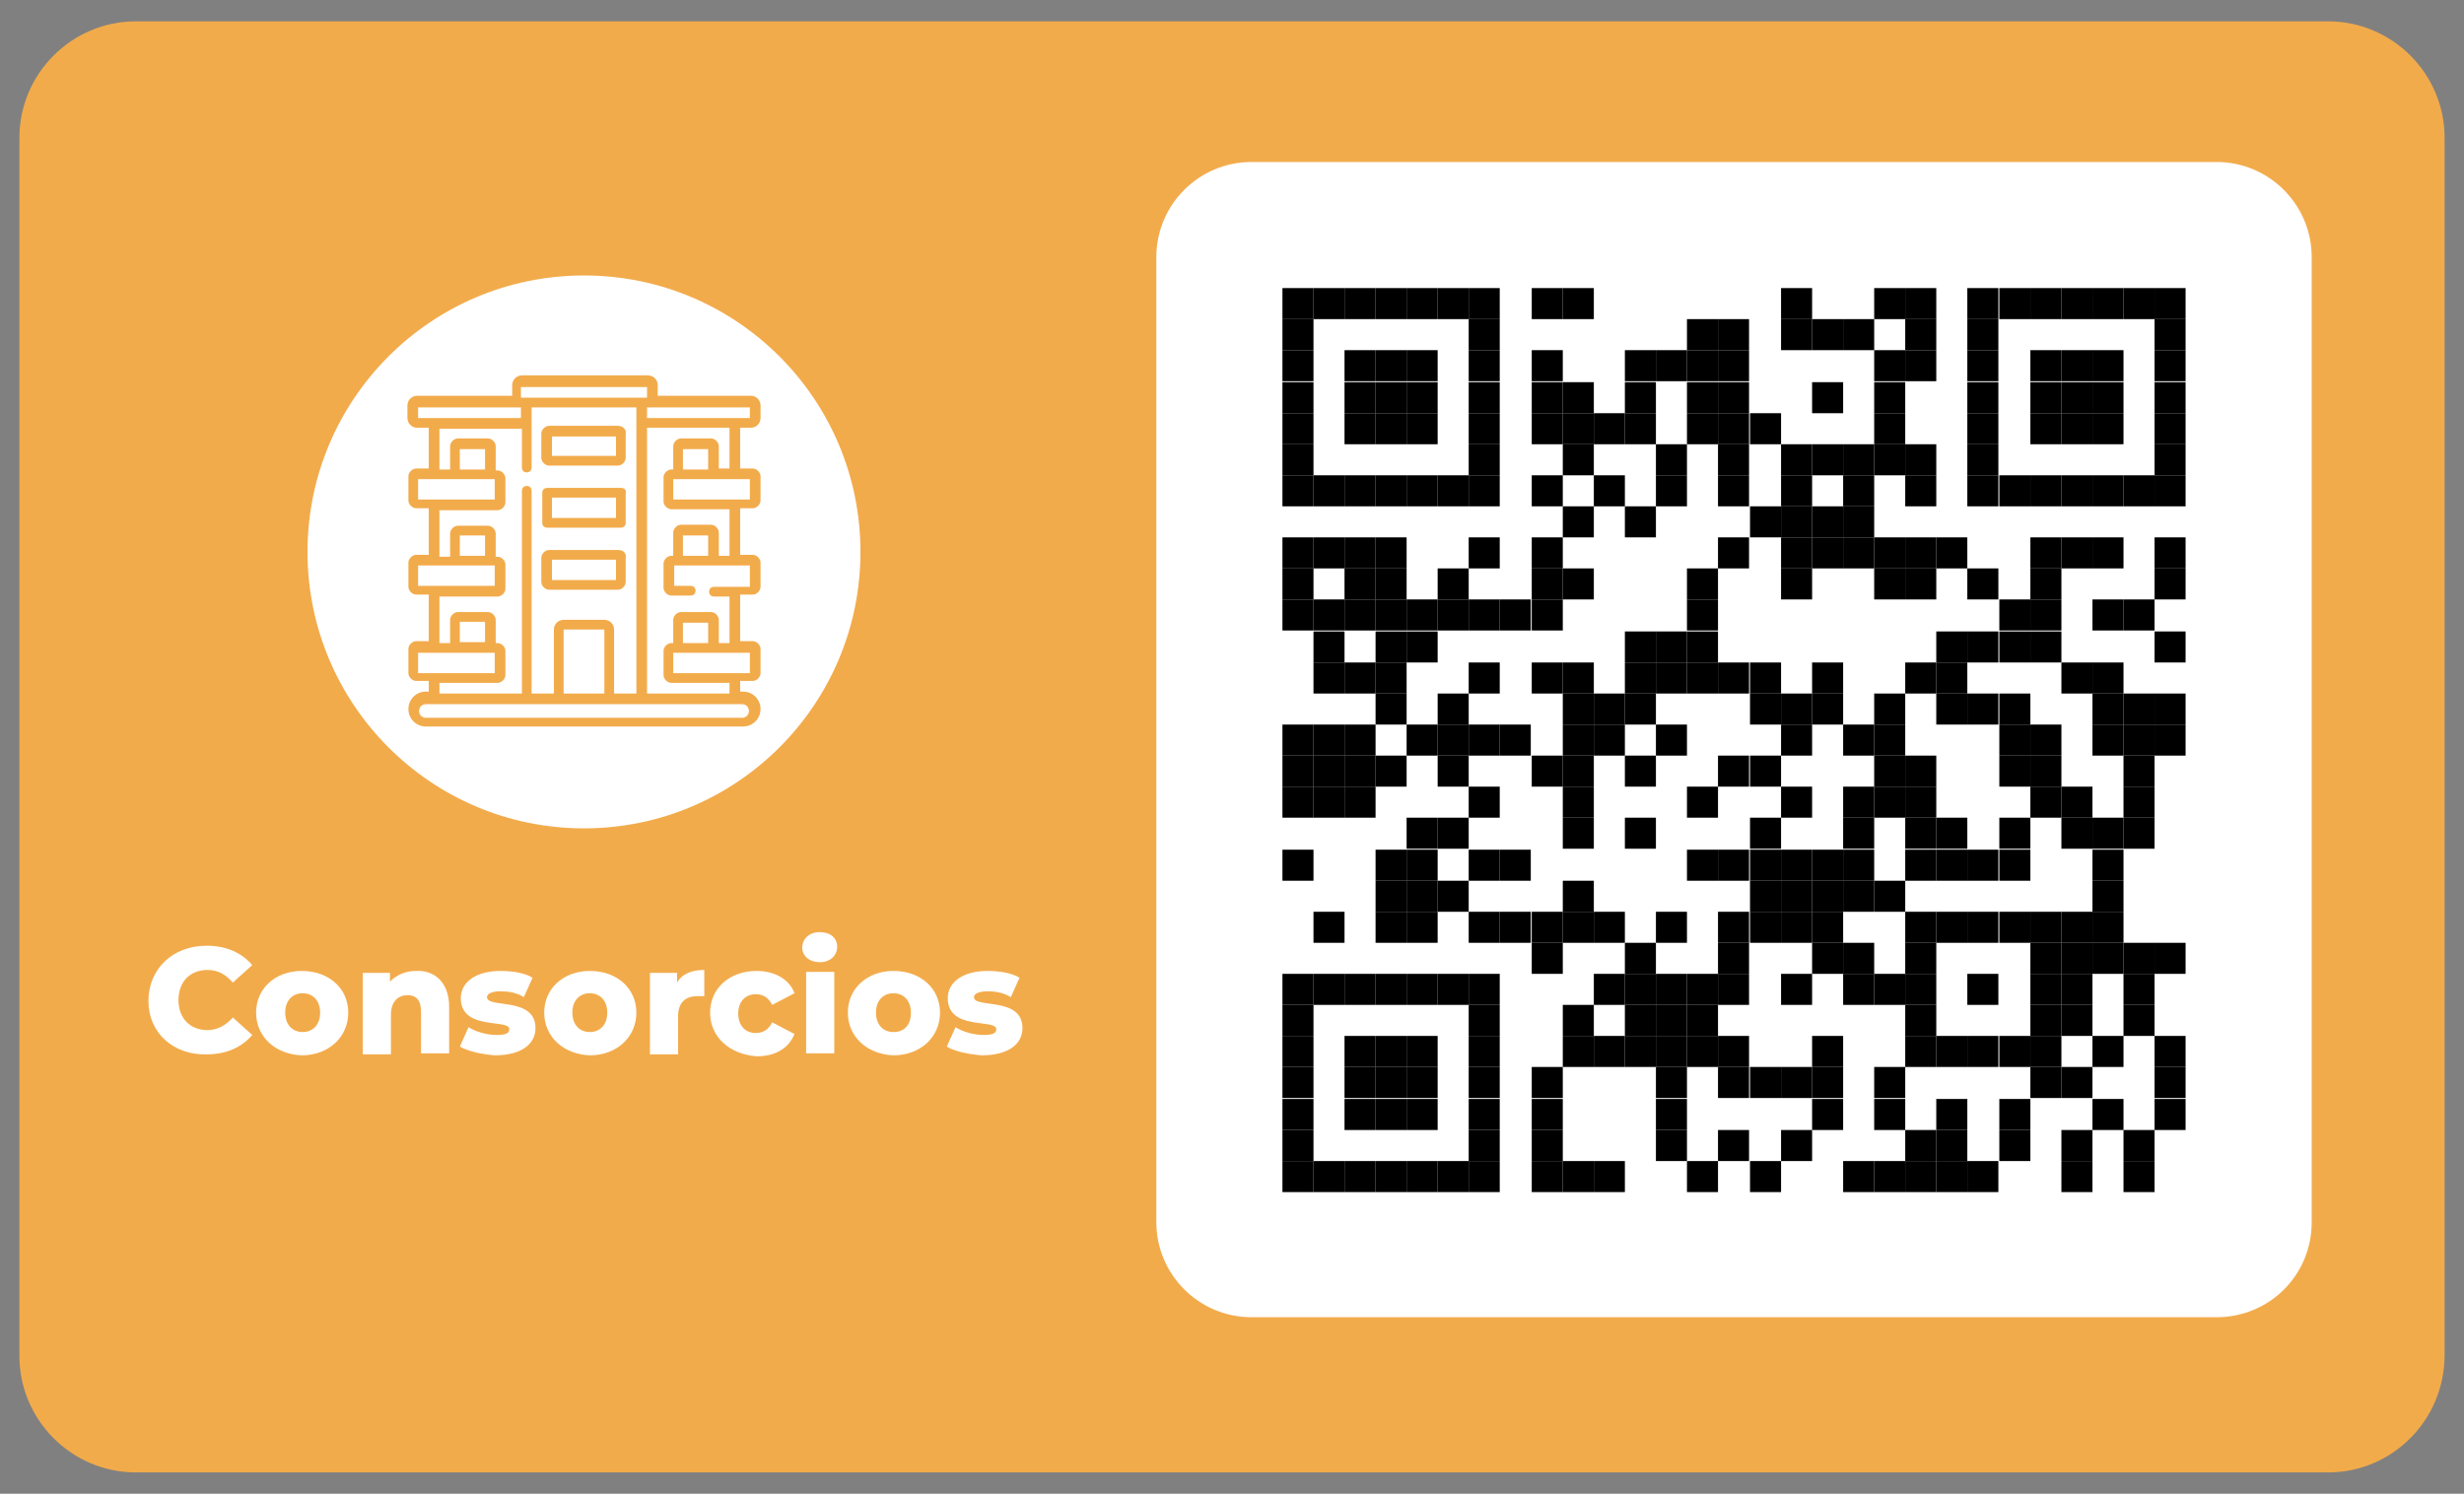 <svg xmlns:svgjs="http://svgjs.com/svgjs" xmlns="http://www.w3.org/2000/svg" xmlns:xlink="http://www.w3.org/1999/xlink" id="Capa_1" x="0px" y="0px" viewBox="0 0 254 154" style="enable-background:new 0 0 254 154;" xml:space="preserve"><rect x="0" y="0" width="254" height="154" fill="#808080" stroke="none"/><style type="text/css">	.st0{fill:#F2AB4B;}	.st1{fill:#FFFFFF;}</style><g>	<g>		<path class="st0" d="M240,151.8H14c-6.6,0-12-5.4-12-12V14.2c0-6.6,5.4-12,12-12h226c6.6,0,12,5.4,12,12v125.5   C252,146.4,246.6,151.8,240,151.8z"></path>	</g>	<g>		<path class="st1" d="M228.5,135.8H129c-5.4,0-9.8-4.4-9.8-9.8V26.5c0-5.4,4.4-9.8,9.8-9.8h99.5c5.4,0,9.8,4.4,9.8,9.8v99.5   C238.3,131.5,233.9,135.8,228.5,135.8z"></path>	</g>	<g>		<path class="st1" d="M15.3,103.2c0-3.3,2.5-5.7,6-5.7c2,0,3.6,0.7,4.7,2l-2,1.8c-0.7-0.8-1.5-1.3-2.6-1.3c-1.8,0-3,1.2-3,3.1   c0,1.9,1.2,3.1,3,3.1c1,0,1.9-0.5,2.6-1.3l2,1.8c-1.1,1.3-2.7,2-4.7,2C17.9,108.8,15.3,106.5,15.3,103.2z"></path>		<path class="st1" d="M26.4,104.4c0-2.5,2-4.3,4.7-4.3c2.8,0,4.8,1.8,4.8,4.3c0,2.5-2,4.4-4.8,4.4   C28.4,108.7,26.4,106.9,26.4,104.4z M33,104.4c0-1.3-0.8-2-1.8-2c-1,0-1.8,0.7-1.8,2c0,1.3,0.8,2,1.8,2   C32.2,106.4,33,105.7,33,104.4z"></path>		<path class="st1" d="M46.3,103.8v4.8h-2.9v-4.3c0-1.2-0.5-1.7-1.4-1.7c-0.9,0-1.7,0.6-1.7,2v4.1h-2.9v-8.4h2.8v0.9   c0.7-0.7,1.6-1.1,2.7-1.1C44.7,100,46.3,101.2,46.3,103.8z"></path>		<path class="st1" d="M47.4,107.9l0.9-2c0.8,0.5,1.9,0.8,2.9,0.8c1,0,1.3-0.2,1.3-0.6c0-1.1-5,0.2-5-3.2c0-1.6,1.5-2.8,4.1-2.8   c1.2,0,2.5,0.2,3.3,0.7l-0.9,2c-0.8-0.5-1.7-0.6-2.4-0.6c-1,0-1.4,0.3-1.4,0.6c0,1.2,5-0.1,5,3.2c0,1.6-1.4,2.8-4.2,2.8   C49.7,108.7,48.3,108.4,47.4,107.9z"></path>		<path class="st1" d="M56.1,104.4c0-2.5,2-4.3,4.7-4.3c2.8,0,4.8,1.8,4.8,4.3c0,2.5-2,4.4-4.8,4.4   C58.1,108.7,56.1,106.9,56.1,104.4z M62.6,104.4c0-1.3-0.8-2-1.8-2c-1,0-1.8,0.7-1.8,2c0,1.3,0.8,2,1.8,2   C61.8,106.4,62.6,105.7,62.6,104.4z"></path>		<path class="st1" d="M72.6,100v2.7c-0.3,0-0.5,0-0.7,0c-1.2,0-2,0.6-2,2.1v3.9h-2.9v-8.4h2.8v1C70.3,100.4,71.3,100,72.6,100z"></path>		<path class="st1" d="M73.2,104.4c0-2.5,2-4.3,4.8-4.3c1.9,0,3.4,0.9,3.9,2.3l-2.3,1.2c-0.4-0.8-1-1.1-1.7-1.1c-1,0-1.8,0.7-1.8,2   c0,1.3,0.8,2,1.8,2c0.7,0,1.3-0.3,1.7-1.1l2.3,1.2c-0.6,1.5-2,2.3-3.9,2.3C75.2,108.7,73.2,106.9,73.2,104.4z"></path>		<path class="st1" d="M82.7,97.7c0-0.9,0.7-1.6,1.8-1.6c1.1,0,1.8,0.6,1.8,1.5c0,0.9-0.7,1.6-1.8,1.6   C83.5,99.2,82.7,98.6,82.7,97.7z M83.1,100.2H86v8.4h-2.9V100.2z"></path>		<path class="st1" d="M87.4,104.4c0-2.5,2-4.3,4.7-4.3c2.8,0,4.8,1.8,4.8,4.3c0,2.5-2,4.4-4.8,4.4   C89.4,108.7,87.4,106.9,87.4,104.4z M93.9,104.4c0-1.3-0.8-2-1.8-2c-1,0-1.8,0.7-1.8,2c0,1.3,0.8,2,1.8,2   C93.2,106.4,93.9,105.7,93.9,104.4z"></path>		<path class="st1" d="M97.6,107.9l0.9-2c0.8,0.5,1.9,0.8,2.9,0.8c1,0,1.3-0.2,1.3-0.6c0-1.1-5,0.2-5-3.2c0-1.6,1.5-2.8,4.1-2.8   c1.2,0,2.5,0.2,3.3,0.7l-0.9,2c-0.8-0.5-1.7-0.6-2.4-0.6c-1,0-1.4,0.3-1.4,0.6c0,1.2,5-0.1,5,3.2c0,1.6-1.4,2.8-4.2,2.8   C99.9,108.7,98.4,108.4,97.6,107.9z"></path>	</g>	<g>		<circle class="st1" cx="60.2" cy="56.9" r="28.5"></circle>	</g>	<g>		<g>			<g>				<path class="st0" d="M64,50.3h-7.6c-0.3,0-0.5,0.2-0.5,0.5v3.1c0,0.3,0.2,0.5,0.5,0.5H64c0.3,0,0.5-0.2,0.5-0.5v-3.1     C64.6,50.5,64.3,50.3,64,50.3z M63.5,53.4h-6.6v-2.1h6.6V53.4z M77.4,44.1c0.5,0,1-0.4,1-1v-1.3c0-0.5-0.4-1-1-1h-9.6v-1.1     c0-0.6-0.5-1-1-1h-13c-0.6,0-1,0.5-1,1v1.1H43c-0.5,0-1,0.4-1,1v1.3c0,0.5,0.4,1,1,1h1.2v4.2h-1.3c-0.4,0-0.8,0.4-0.8,0.8v2.5     c0,0.4,0.4,0.8,0.8,0.8h1.3v4.8h-1.3c-0.4,0-0.8,0.4-0.8,0.8v2.5c0,0.4,0.4,0.8,0.8,0.8h1.3v4.8h-1.3c-0.4,0-0.8,0.4-0.8,0.8     v2.5c0,0.4,0.4,0.8,0.8,0.8h1.3v1.1h-0.3c-1,0-1.8,0.8-1.8,1.8c0,1,0.8,1.8,1.8,1.8h32.7c1,0,1.8-0.8,1.8-1.8     c0-1-0.8-1.8-1.8-1.8h-0.3v-1.1h1.3c0.4,0,0.8-0.4,0.8-0.8v-2.5c0-0.4-0.4-0.8-0.8-0.8h-1.3v-4.8h1.3c0.4,0,0.8-0.4,0.8-0.8     v-2.5c0-0.4-0.4-0.8-0.8-0.8h-1.3v-4.8h1.3c0.4,0,0.8-0.4,0.8-0.8v-2.5c0-0.4-0.4-0.8-0.8-0.8h-1.3v-4.2H77.4z M53.7,39.9h13     v1.1h-13V39.9z M65.6,43.6v27.9h-2.3v-6.6c0-0.6-0.5-1-1-1h-4.2c-0.6,0-1,0.5-1,1v6.6h-2.3V50.6c0-0.3-0.2-0.5-0.5-0.5     c-0.3,0-0.5,0.2-0.5,0.5v20.9h-8.5v-1.1h6c0.4,0,0.8-0.4,0.8-0.8v-2.5c0-0.4-0.4-0.8-0.8-0.8h-0.2v-2.4c0-0.4-0.4-0.8-0.8-0.8     h-3.1c-0.4,0-0.8,0.4-0.8,0.8v2.4h-1.1v-4.8h6c0.4,0,0.8-0.4,0.8-0.8v-2.5c0-0.4-0.4-0.8-0.8-0.8h-0.2v-2.4     c0-0.4-0.4-0.8-0.8-0.8h-3.1c-0.4,0-0.8,0.4-0.8,0.8v2.4h-1.1v-4.8h6c0.4,0,0.8-0.4,0.8-0.8v-2.5c0-0.4-0.4-0.8-0.8-0.8h-0.2V46     c0-0.4-0.4-0.8-0.8-0.8h-3.1c-0.4,0-0.8,0.4-0.8,0.8v2.4h-1.1v-4.2h8.5v4c0,0.3,0.2,0.5,0.5,0.5c0.3,0,0.5-0.2,0.5-0.5v-4.6     c0,0,0,0,0,0s0,0,0,0V42h10.8V43.6C65.6,43.6,65.6,43.6,65.6,43.6C65.6,43.6,65.6,43.6,65.6,43.6L65.6,43.6z M62.3,64.9v6.6     h-4.2v-6.6H62.3z M50,64.1v2.1h-2.6v-2.1H50z M50,55.2v2.1h-2.6v-2.1H50z M50,46.3v2.1h-2.6v-2.1H50z M43.1,43.1V42h10.6v1.1     H43.1z M43.1,51.5v-2.1h7.9v2.1H43.1z M43.1,60.4v-2.1h7.9v2.1H43.1z M43.1,69.4v-2.1h7.9v2.1H43.1z M76.5,72.6     c0.4,0,0.7,0.3,0.7,0.7S76.9,74,76.5,74H43.9c-0.4,0-0.7-0.3-0.7-0.7c0-0.4,0.3-0.7,0.7-0.7H76.5z M77.3,67.3v2.1h-7.9v-2.1     H77.3z M70.4,66.3v-2.1H73v2.1H70.4z M77.3,58.4v2.1h-3.7c-0.3,0-0.5,0.2-0.5,0.5c0,0.3,0.2,0.5,0.5,0.5h1.6v4.8h-1.1v-2.4     c0-0.4-0.4-0.8-0.8-0.8h-3.1c-0.4,0-0.8,0.4-0.8,0.8v2.4h-0.2c-0.4,0-0.8,0.4-0.8,0.8v2.5c0,0.4,0.4,0.8,0.8,0.8h6v1.1h-8.5     V44.1h8.5v4.2h-1.1V46c0-0.4-0.4-0.8-0.8-0.8h-3.1c-0.4,0-0.8,0.4-0.8,0.8v2.4h-0.2c-0.4,0-0.8,0.4-0.8,0.8v2.5     c0,0.4,0.4,0.8,0.8,0.8h6v4.8h-1.1v-2.4c0-0.4-0.4-0.8-0.8-0.8h-3.1c-0.4,0-0.8,0.4-0.8,0.8v2.4h-0.2c-0.4,0-0.8,0.4-0.8,0.8     v2.5c0,0.4,0.4,0.8,0.8,0.8h2c0.3,0,0.5-0.2,0.5-0.5c0-0.3-0.2-0.5-0.5-0.5h-1.7v-2.1H77.3z M73,46.3v2.1h-2.6v-2.1H73z      M73,55.2v2.1h-2.6v-2.1H73z M77.3,49.4v2.1h-7.9v-2.1H77.3z M66.7,43.1V42h10.6v1.1H66.7z M63.7,43.9h-7.1     c-0.4,0-0.8,0.4-0.8,0.8v2.5c0,0.4,0.4,0.8,0.8,0.8h7.1c0.4,0,0.8-0.4,0.8-0.8v-2.5C64.6,44.3,64.2,43.9,63.7,43.9z M63.5,47     h-6.6V45h6.6V47z M63.7,56.7h-7.1c-0.4,0-0.8,0.4-0.8,0.8V60c0,0.4,0.4,0.8,0.8,0.8h7.1c0.4,0,0.8-0.4,0.8-0.8v-2.5     C64.6,57,64.2,56.7,63.7,56.7z M63.5,59.8h-6.6v-2.1h6.6V59.8z"></path>			</g>		</g>	</g>	<g id="elements_11_">		<g>			<rect x="132.2" y="29.7" width="3.2" height="3.2"></rect>		</g>		<g>			<rect x="135.4" y="29.7" width="3.2" height="3.2"></rect>		</g>		<g>			<rect x="138.6" y="29.7" width="3.2" height="3.2"></rect>		</g>		<g>			<rect x="141.8" y="29.7" width="3.2" height="3.2"></rect>		</g>		<g>			<rect x="145" y="29.7" width="3.2" height="3.2"></rect>		</g>		<g>			<rect x="148.2" y="29.7" width="3.2" height="3.2"></rect>		</g>		<g>			<rect x="151.4" y="29.7" width="3.2" height="3.2"></rect>		</g>		<g>			<rect x="157.9" y="29.7" width="3.2" height="3.2"></rect>		</g>		<g>			<rect x="161.1" y="29.7" width="3.2" height="3.2"></rect>		</g>		<g>			<rect x="183.6" y="29.7" width="3.2" height="3.2"></rect>		</g>		<g>			<rect x="193.2" y="29.7" width="3.2" height="3.2"></rect>		</g>		<g>			<rect x="196.4" y="29.7" width="3.2" height="3.2"></rect>		</g>		<g>			<rect x="202.8" y="29.7" width="3.2" height="3.2"></rect>		</g>		<g>			<rect x="206.1" y="29.7" width="3.2" height="3.2"></rect>		</g>		<g>			<rect x="209.3" y="29.7" width="3.2" height="3.2"></rect>		</g>		<g>			<rect x="212.5" y="29.7" width="3.2" height="3.2"></rect>		</g>		<g>			<rect x="215.7" y="29.7" width="3.2" height="3.2"></rect>		</g>		<g>			<rect x="218.9" y="29.7" width="3.2" height="3.2"></rect>		</g>		<g>			<rect x="222.1" y="29.7" width="3.2" height="3.2"></rect>		</g>		<g>			<rect x="132.2" y="32.9" width="3.2" height="3.2"></rect>		</g>		<g>			<rect x="151.4" y="32.9" width="3.2" height="3.2"></rect>		</g>		<g>			<rect x="173.9" y="32.9" width="3.2" height="3.2"></rect>		</g>		<g>			<rect x="177.1" y="32.9" width="3.2" height="3.2"></rect>		</g>		<g>			<rect x="183.6" y="32.9" width="3.2" height="3.2"></rect>		</g>		<g>			<rect x="186.8" y="32.9" width="3.2" height="3.2"></rect>		</g>		<g>			<rect x="190" y="32.9" width="3.2" height="3.2"></rect>		</g>		<g>			<rect x="196.4" y="32.9" width="3.2" height="3.2"></rect>		</g>		<g>			<rect x="202.8" y="32.9" width="3.2" height="3.2"></rect>		</g>		<g>			<rect x="222.1" y="32.9" width="3.2" height="3.2"></rect>		</g>		<g>			<rect x="132.2" y="36.1" width="3.2" height="3.2"></rect>		</g>		<g>			<rect x="138.6" y="36.1" width="3.2" height="3.2"></rect>		</g>		<g>			<rect x="141.8" y="36.1" width="3.2" height="3.2"></rect>		</g>		<g>			<rect x="145" y="36.1" width="3.2" height="3.2"></rect>		</g>		<g>			<rect x="151.4" y="36.1" width="3.2" height="3.2"></rect>		</g>		<g>			<rect x="157.9" y="36.1" width="3.2" height="3.2"></rect>		</g>		<g>			<rect x="167.5" y="36.1" width="3.2" height="3.2"></rect>		</g>		<g>			<rect x="170.7" y="36.1" width="3.2" height="3.2"></rect>		</g>		<g>			<rect x="173.9" y="36.1" width="3.2" height="3.2"></rect>		</g>		<g>			<rect x="177.1" y="36.1" width="3.2" height="3.2"></rect>		</g>		<g>			<rect x="193.2" y="36.1" width="3.2" height="3.2"></rect>		</g>		<g>			<rect x="196.4" y="36.1" width="3.2" height="3.2"></rect>		</g>		<g>			<rect x="202.8" y="36.1" width="3.2" height="3.2"></rect>		</g>		<g>			<rect x="209.3" y="36.1" width="3.2" height="3.2"></rect>		</g>		<g>			<rect x="212.5" y="36.1" width="3.2" height="3.2"></rect>		</g>		<g>			<rect x="215.7" y="36.1" width="3.2" height="3.2"></rect>		</g>		<g>			<rect x="222.1" y="36.1" width="3.2" height="3.2"></rect>		</g>		<g>			<rect x="132.2" y="39.4" width="3.2" height="3.2"></rect>		</g>		<g>			<rect x="138.6" y="39.4" width="3.2" height="3.2"></rect>		</g>		<g>			<rect x="141.8" y="39.4" width="3.2" height="3.2"></rect>		</g>		<g>			<rect x="145" y="39.4" width="3.2" height="3.2"></rect>		</g>		<g>			<rect x="151.4" y="39.4" width="3.2" height="3.2"></rect>		</g>		<g>			<rect x="157.9" y="39.4" width="3.2" height="3.2"></rect>		</g>		<g>			<rect x="161.1" y="39.4" width="3.2" height="3.2"></rect>		</g>		<g>			<rect x="167.5" y="39.4" width="3.2" height="3.2"></rect>		</g>		<g>			<rect x="173.9" y="39.4" width="3.2" height="3.2"></rect>		</g>		<g>			<rect x="177.1" y="39.4" width="3.2" height="3.2"></rect>		</g>		<g>			<rect x="186.8" y="39.4" width="3.2" height="3.2"></rect>		</g>		<g>			<rect x="193.2" y="39.4" width="3.2" height="3.2"></rect>		</g>		<g>			<rect x="202.8" y="39.4" width="3.2" height="3.2"></rect>		</g>		<g>			<rect x="209.3" y="39.4" width="3.2" height="3.2"></rect>		</g>		<g>			<rect x="212.5" y="39.4" width="3.2" height="3.2"></rect>		</g>		<g>			<rect x="215.7" y="39.4" width="3.2" height="3.2"></rect>		</g>		<g>			<rect x="222.1" y="39.4" width="3.2" height="3.2"></rect>		</g>		<g>			<rect x="132.2" y="42.6" width="3.2" height="3.2"></rect>		</g>		<g>			<rect x="138.6" y="42.6" width="3.2" height="3.2"></rect>		</g>		<g>			<rect x="141.8" y="42.6" width="3.2" height="3.2"></rect>		</g>		<g>			<rect x="145" y="42.6" width="3.2" height="3.2"></rect>		</g>		<g>			<rect x="151.4" y="42.6" width="3.2" height="3.2"></rect>		</g>		<g>			<rect x="157.9" y="42.6" width="3.2" height="3.2"></rect>		</g>		<g>			<rect x="161.1" y="42.6" width="3.2" height="3.2"></rect>		</g>		<g>			<rect x="164.3" y="42.6" width="3.2" height="3.2"></rect>		</g>		<g>			<rect x="167.5" y="42.6" width="3.2" height="3.2"></rect>		</g>		<g>			<rect x="173.9" y="42.6" width="3.2" height="3.2"></rect>		</g>		<g>			<rect x="177.1" y="42.6" width="3.2" height="3.2"></rect>		</g>		<g>			<rect x="180.4" y="42.6" width="3.2" height="3.2"></rect>		</g>		<g>			<rect x="193.2" y="42.6" width="3.2" height="3.2"></rect>		</g>		<g>			<rect x="202.8" y="42.6" width="3.2" height="3.2"></rect>		</g>		<g>			<rect x="209.3" y="42.6" width="3.2" height="3.2"></rect>		</g>		<g>			<rect x="212.5" y="42.6" width="3.2" height="3.2"></rect>		</g>		<g>			<rect x="215.7" y="42.6" width="3.2" height="3.2"></rect>		</g>		<g>			<rect x="222.1" y="42.6" width="3.2" height="3.2"></rect>		</g>		<g>			<rect x="132.2" y="45.8" width="3.2" height="3.2"></rect>		</g>		<g>			<rect x="151.4" y="45.8" width="3.2" height="3.2"></rect>		</g>		<g>			<rect x="161.1" y="45.8" width="3.2" height="3.2"></rect>		</g>		<g>			<rect x="170.7" y="45.8" width="3.2" height="3.2"></rect>		</g>		<g>			<rect x="177.1" y="45.8" width="3.2" height="3.2"></rect>		</g>		<g>			<rect x="183.6" y="45.8" width="3.2" height="3.2"></rect>		</g>		<g>			<rect x="186.8" y="45.8" width="3.2" height="3.2"></rect>		</g>		<g>			<rect x="190" y="45.8" width="3.2" height="3.2"></rect>		</g>		<g>			<rect x="193.2" y="45.8" width="3.2" height="3.2"></rect>		</g>		<g>			<rect x="196.4" y="45.8" width="3.2" height="3.2"></rect>		</g>		<g>			<rect x="202.8" y="45.8" width="3.2" height="3.2"></rect>		</g>		<g>			<rect x="222.1" y="45.8" width="3.2" height="3.2"></rect>		</g>		<g>			<rect x="132.2" y="49" width="3.2" height="3.2"></rect>		</g>		<g>			<rect x="135.4" y="49" width="3.2" height="3.2"></rect>		</g>		<g>			<rect x="138.6" y="49" width="3.2" height="3.2"></rect>		</g>		<g>			<rect x="141.8" y="49" width="3.2" height="3.2"></rect>		</g>		<g>			<rect x="145" y="49" width="3.2" height="3.2"></rect>		</g>		<g>			<rect x="148.2" y="49" width="3.2" height="3.2"></rect>		</g>		<g>			<rect x="151.4" y="49" width="3.2" height="3.2"></rect>		</g>		<g>			<rect x="157.9" y="49" width="3.2" height="3.2"></rect>		</g>		<g>			<rect x="164.3" y="49" width="3.2" height="3.2"></rect>		</g>		<g>			<rect x="170.7" y="49" width="3.2" height="3.2"></rect>		</g>		<g>			<rect x="177.1" y="49" width="3.2" height="3.2"></rect>		</g>		<g>			<rect x="183.6" y="49" width="3.2" height="3.2"></rect>		</g>		<g>			<rect x="190" y="49" width="3.2" height="3.2"></rect>		</g>		<g>			<rect x="196.4" y="49" width="3.2" height="3.2"></rect>		</g>		<g>			<rect x="202.8" y="49" width="3.2" height="3.2"></rect>		</g>		<g>			<rect x="206.1" y="49" width="3.2" height="3.2"></rect>		</g>		<g>			<rect x="209.3" y="49" width="3.2" height="3.2"></rect>		</g>		<g>			<rect x="212.5" y="49" width="3.2" height="3.2"></rect>		</g>		<g>			<rect x="215.7" y="49" width="3.2" height="3.2"></rect>		</g>		<g>			<rect x="218.9" y="49" width="3.2" height="3.2"></rect>		</g>		<g>			<rect x="222.1" y="49" width="3.2" height="3.2"></rect>		</g>		<g>			<rect x="161.1" y="52.2" width="3.2" height="3.2"></rect>		</g>		<g>			<rect x="167.5" y="52.2" width="3.2" height="3.2"></rect>		</g>		<g>			<rect x="180.4" y="52.2" width="3.2" height="3.2"></rect>		</g>		<g>			<rect x="183.6" y="52.2" width="3.2" height="3.2"></rect>		</g>		<g>			<rect x="186.8" y="52.2" width="3.2" height="3.2"></rect>		</g>		<g>			<rect x="190" y="52.2" width="3.2" height="3.2"></rect>		</g>		<g>			<rect x="132.2" y="55.4" width="3.2" height="3.2"></rect>		</g>		<g>			<rect x="135.4" y="55.4" width="3.2" height="3.2"></rect>		</g>		<g>			<rect x="138.6" y="55.4" width="3.2" height="3.2"></rect>		</g>		<g>			<rect x="141.8" y="55.4" width="3.2" height="3.2"></rect>		</g>		<g>			<rect x="151.4" y="55.4" width="3.2" height="3.2"></rect>		</g>		<g>			<rect x="157.9" y="55.4" width="3.2" height="3.2"></rect>		</g>		<g>			<rect x="177.1" y="55.4" width="3.2" height="3.2"></rect>		</g>		<g>			<rect x="183.6" y="55.4" width="3.2" height="3.2"></rect>		</g>		<g>			<rect x="186.8" y="55.4" width="3.2" height="3.2"></rect>		</g>		<g>			<rect x="190" y="55.4" width="3.2" height="3.2"></rect>		</g>		<g>			<rect x="193.2" y="55.4" width="3.2" height="3.2"></rect>		</g>		<g>			<rect x="196.4" y="55.4" width="3.2" height="3.2"></rect>		</g>		<g>			<rect x="199.6" y="55.4" width="3.2" height="3.2"></rect>		</g>		<g>			<rect x="209.3" y="55.4" width="3.2" height="3.2"></rect>		</g>		<g>			<rect x="212.5" y="55.4" width="3.2" height="3.2"></rect>		</g>		<g>			<rect x="215.7" y="55.4" width="3.2" height="3.2"></rect>		</g>		<g>			<rect x="222.1" y="55.4" width="3.2" height="3.2"></rect>		</g>		<g>			<rect x="132.2" y="58.6" width="3.2" height="3.2"></rect>		</g>		<g>			<rect x="138.6" y="58.6" width="3.2" height="3.2"></rect>		</g>		<g>			<rect x="141.8" y="58.6" width="3.2" height="3.2"></rect>		</g>		<g>			<rect x="148.2" y="58.6" width="3.2" height="3.2"></rect>		</g>		<g>			<rect x="157.9" y="58.6" width="3.2" height="3.2"></rect>		</g>		<g>			<rect x="161.1" y="58.6" width="3.2" height="3.2"></rect>		</g>		<g>			<rect x="173.9" y="58.6" width="3.2" height="3.2"></rect>		</g>		<g>			<rect x="183.6" y="58.6" width="3.2" height="3.2"></rect>		</g>		<g>			<rect x="193.2" y="58.6" width="3.2" height="3.2"></rect>		</g>		<g>			<rect x="196.4" y="58.6" width="3.2" height="3.2"></rect>		</g>		<g>			<rect x="202.8" y="58.6" width="3.2" height="3.2"></rect>		</g>		<g>			<rect x="209.3" y="58.6" width="3.2" height="3.2"></rect>		</g>		<g>			<rect x="222.1" y="58.6" width="3.2" height="3.2"></rect>		</g>		<g>			<rect x="132.2" y="61.8" width="3.2" height="3.2"></rect>		</g>		<g>			<rect x="135.4" y="61.8" width="3.2" height="3.2"></rect>		</g>		<g>			<rect x="138.6" y="61.8" width="3.2" height="3.2"></rect>		</g>		<g>			<rect x="141.8" y="61.8" width="3.2" height="3.2"></rect>		</g>		<g>			<rect x="145" y="61.8" width="3.2" height="3.2"></rect>		</g>		<g>			<rect x="148.2" y="61.8" width="3.2" height="3.2"></rect>		</g>		<g>			<rect x="151.4" y="61.8" width="3.2" height="3.2"></rect>		</g>		<g>			<rect x="154.6" y="61.8" width="3.2" height="3.2"></rect>		</g>		<g>			<rect x="157.9" y="61.8" width="3.2" height="3.2"></rect>		</g>		<g>			<rect x="173.9" y="61.8" width="3.2" height="3.2"></rect>		</g>		<g>			<rect x="206.1" y="61.8" width="3.2" height="3.2"></rect>		</g>		<g>			<rect x="209.3" y="61.8" width="3.2" height="3.2"></rect>		</g>		<g>			<rect x="215.7" y="61.8" width="3.2" height="3.2"></rect>		</g>		<g>			<rect x="218.9" y="61.8" width="3.2" height="3.2"></rect>		</g>		<g>			<rect x="135.4" y="65.1" width="3.2" height="3.2"></rect>		</g>		<g>			<rect x="141.8" y="65.1" width="3.2" height="3.2"></rect>		</g>		<g>			<rect x="145" y="65.1" width="3.2" height="3.2"></rect>		</g>		<g>			<rect x="167.5" y="65.1" width="3.2" height="3.2"></rect>		</g>		<g>			<rect x="170.7" y="65.1" width="3.2" height="3.2"></rect>		</g>		<g>			<rect x="173.9" y="65.1" width="3.2" height="3.2"></rect>		</g>		<g>			<rect x="199.6" y="65.1" width="3.2" height="3.2"></rect>		</g>		<g>			<rect x="202.8" y="65.1" width="3.2" height="3.2"></rect>		</g>		<g>			<rect x="206.1" y="65.1" width="3.2" height="3.2"></rect>		</g>		<g>			<rect x="209.3" y="65.1" width="3.2" height="3.2"></rect>		</g>		<g>			<rect x="222.1" y="65.1" width="3.2" height="3.2"></rect>		</g>		<g>			<rect x="135.4" y="68.3" width="3.2" height="3.2"></rect>		</g>		<g>			<rect x="138.6" y="68.3" width="3.2" height="3.2"></rect>		</g>		<g>			<rect x="141.8" y="68.3" width="3.2" height="3.2"></rect>		</g>		<g>			<rect x="151.4" y="68.3" width="3.2" height="3.2"></rect>		</g>		<g>			<rect x="157.9" y="68.3" width="3.2" height="3.2"></rect>		</g>		<g>			<rect x="161.1" y="68.3" width="3.2" height="3.2"></rect>		</g>		<g>			<rect x="167.5" y="68.3" width="3.2" height="3.2"></rect>		</g>		<g>			<rect x="170.7" y="68.3" width="3.2" height="3.2"></rect>		</g>		<g>			<rect x="173.9" y="68.3" width="3.2" height="3.2"></rect>		</g>		<g>			<rect x="177.1" y="68.3" width="3.2" height="3.2"></rect>		</g>		<g>			<rect x="180.4" y="68.3" width="3.2" height="3.2"></rect>		</g>		<g>			<rect x="186.8" y="68.3" width="3.2" height="3.2"></rect>		</g>		<g>			<rect x="196.4" y="68.3" width="3.2" height="3.2"></rect>		</g>		<g>			<rect x="199.6" y="68.3" width="3.2" height="3.2"></rect>		</g>		<g>			<rect x="212.5" y="68.3" width="3.2" height="3.2"></rect>		</g>		<g>			<rect x="215.7" y="68.3" width="3.2" height="3.2"></rect>		</g>		<g>			<rect x="141.8" y="71.5" width="3.2" height="3.2"></rect>		</g>		<g>			<rect x="148.2" y="71.5" width="3.2" height="3.2"></rect>		</g>		<g>			<rect x="161.1" y="71.5" width="3.2" height="3.2"></rect>		</g>		<g>			<rect x="164.3" y="71.5" width="3.2" height="3.2"></rect>		</g>		<g>			<rect x="167.5" y="71.5" width="3.2" height="3.2"></rect>		</g>		<g>			<rect x="180.4" y="71.5" width="3.2" height="3.2"></rect>		</g>		<g>			<rect x="183.6" y="71.5" width="3.2" height="3.2"></rect>		</g>		<g>			<rect x="186.8" y="71.5" width="3.2" height="3.2"></rect>		</g>		<g>			<rect x="193.2" y="71.5" width="3.2" height="3.2"></rect>		</g>		<g>			<rect x="199.6" y="71.5" width="3.2" height="3.2"></rect>		</g>		<g>			<rect x="202.8" y="71.5" width="3.2" height="3.2"></rect>		</g>		<g>			<rect x="206.1" y="71.5" width="3.2" height="3.2"></rect>		</g>		<g>			<rect x="215.7" y="71.5" width="3.2" height="3.2"></rect>		</g>		<g>			<rect x="218.9" y="71.5" width="3.2" height="3.2"></rect>		</g>		<g>			<rect x="222.1" y="71.5" width="3.2" height="3.2"></rect>		</g>		<g>			<rect x="132.2" y="74.7" width="3.2" height="3.2"></rect>		</g>		<g>			<rect x="135.4" y="74.7" width="3.2" height="3.2"></rect>		</g>		<g>			<rect x="138.6" y="74.7" width="3.2" height="3.2"></rect>		</g>		<g>			<rect x="145" y="74.7" width="3.2" height="3.2"></rect>		</g>		<g>			<rect x="148.2" y="74.7" width="3.2" height="3.2"></rect>		</g>		<g>			<rect x="151.4" y="74.7" width="3.2" height="3.2"></rect>		</g>		<g>			<rect x="154.6" y="74.7" width="3.2" height="3.2"></rect>		</g>		<g>			<rect x="161.1" y="74.7" width="3.2" height="3.2"></rect>		</g>		<g>			<rect x="164.3" y="74.7" width="3.2" height="3.2"></rect>		</g>		<g>			<rect x="170.7" y="74.7" width="3.2" height="3.2"></rect>		</g>		<g>			<rect x="183.6" y="74.7" width="3.2" height="3.2"></rect>		</g>		<g>			<rect x="190" y="74.7" width="3.2" height="3.2"></rect>		</g>		<g>			<rect x="193.2" y="74.7" width="3.2" height="3.2"></rect>		</g>		<g>			<rect x="206.1" y="74.7" width="3.2" height="3.2"></rect>		</g>		<g>			<rect x="209.3" y="74.7" width="3.2" height="3.2"></rect>		</g>		<g>			<rect x="215.7" y="74.7" width="3.2" height="3.2"></rect>		</g>		<g>			<rect x="218.9" y="74.7" width="3.2" height="3.2"></rect>		</g>		<g>			<rect x="222.1" y="74.7" width="3.2" height="3.2"></rect>		</g>		<g>			<rect x="132.2" y="77.9" width="3.2" height="3.2"></rect>		</g>		<g>			<rect x="135.4" y="77.9" width="3.2" height="3.2"></rect>		</g>		<g>			<rect x="138.6" y="77.9" width="3.2" height="3.2"></rect>		</g>		<g>			<rect x="141.8" y="77.9" width="3.2" height="3.2"></rect>		</g>		<g>			<rect x="148.2" y="77.9" width="3.2" height="3.2"></rect>		</g>		<g>			<rect x="157.9" y="77.9" width="3.2" height="3.2"></rect>		</g>		<g>			<rect x="161.1" y="77.9" width="3.2" height="3.2"></rect>		</g>		<g>			<rect x="167.5" y="77.9" width="3.2" height="3.2"></rect>		</g>		<g>			<rect x="177.1" y="77.9" width="3.2" height="3.2"></rect>		</g>		<g>			<rect x="180.4" y="77.9" width="3.2" height="3.2"></rect>		</g>		<g>			<rect x="193.2" y="77.9" width="3.2" height="3.2"></rect>		</g>		<g>			<rect x="196.4" y="77.9" width="3.2" height="3.2"></rect>		</g>		<g>			<rect x="206.1" y="77.9" width="3.2" height="3.2"></rect>		</g>		<g>			<rect x="209.3" y="77.9" width="3.2" height="3.2"></rect>		</g>		<g>			<rect x="218.9" y="77.9" width="3.2" height="3.2"></rect>		</g>		<g>			<rect x="132.2" y="81.1" width="3.2" height="3.2"></rect>		</g>		<g>			<rect x="135.4" y="81.1" width="3.2" height="3.2"></rect>		</g>		<g>			<rect x="138.6" y="81.1" width="3.2" height="3.2"></rect>		</g>		<g>			<rect x="151.4" y="81.1" width="3.2" height="3.2"></rect>		</g>		<g>			<rect x="161.1" y="81.1" width="3.2" height="3.2"></rect>		</g>		<g>			<rect x="173.9" y="81.1" width="3.2" height="3.2"></rect>		</g>		<g>			<rect x="183.6" y="81.1" width="3.2" height="3.2"></rect>		</g>		<g>			<rect x="190" y="81.1" width="3.2" height="3.2"></rect>		</g>		<g>			<rect x="193.2" y="81.1" width="3.2" height="3.2"></rect>		</g>		<g>			<rect x="196.4" y="81.1" width="3.2" height="3.2"></rect>		</g>		<g>			<rect x="209.3" y="81.1" width="3.2" height="3.2"></rect>		</g>		<g>			<rect x="212.5" y="81.1" width="3.2" height="3.2"></rect>		</g>		<g>			<rect x="218.9" y="81.1" width="3.2" height="3.2"></rect>		</g>		<g>			<rect x="145" y="84.3" width="3.2" height="3.2"></rect>		</g>		<g>			<rect x="148.2" y="84.3" width="3.2" height="3.2"></rect>		</g>		<g>			<rect x="161.1" y="84.3" width="3.2" height="3.2"></rect>		</g>		<g>			<rect x="167.5" y="84.3" width="3.2" height="3.2"></rect>		</g>		<g>			<rect x="180.4" y="84.3" width="3.2" height="3.2"></rect>		</g>		<g>			<rect x="190" y="84.3" width="3.2" height="3.2"></rect>		</g>		<g>			<rect x="196.4" y="84.3" width="3.2" height="3.2"></rect>		</g>		<g>			<rect x="199.6" y="84.3" width="3.2" height="3.2"></rect>		</g>		<g>			<rect x="206.1" y="84.3" width="3.2" height="3.2"></rect>		</g>		<g>			<rect x="212.5" y="84.3" width="3.2" height="3.2"></rect>		</g>		<g>			<rect x="215.7" y="84.3" width="3.2" height="3.2"></rect>		</g>		<g>			<rect x="218.9" y="84.3" width="3.2" height="3.2"></rect>		</g>		<g>			<rect x="132.2" y="87.6" width="3.2" height="3.2"></rect>		</g>		<g>			<rect x="141.8" y="87.6" width="3.2" height="3.2"></rect>		</g>		<g>			<rect x="145" y="87.6" width="3.2" height="3.2"></rect>		</g>		<g>			<rect x="151.4" y="87.6" width="3.2" height="3.2"></rect>		</g>		<g>			<rect x="154.6" y="87.6" width="3.2" height="3.2"></rect>		</g>		<g>			<rect x="173.9" y="87.6" width="3.2" height="3.2"></rect>		</g>		<g>			<rect x="177.1" y="87.6" width="3.2" height="3.2"></rect>		</g>		<g>			<rect x="180.4" y="87.6" width="3.2" height="3.2"></rect>		</g>		<g>			<rect x="183.6" y="87.6" width="3.2" height="3.2"></rect>		</g>		<g>			<rect x="186.8" y="87.6" width="3.2" height="3.2"></rect>		</g>		<g>			<rect x="190" y="87.6" width="3.2" height="3.2"></rect>		</g>		<g>			<rect x="196.4" y="87.6" width="3.2" height="3.2"></rect>		</g>		<g>			<rect x="199.6" y="87.6" width="3.2" height="3.2"></rect>		</g>		<g>			<rect x="202.8" y="87.6" width="3.2" height="3.2"></rect>		</g>		<g>			<rect x="206.1" y="87.6" width="3.2" height="3.2"></rect>		</g>		<g>			<rect x="215.7" y="87.6" width="3.2" height="3.2"></rect>		</g>		<g>			<rect x="141.8" y="90.8" width="3.2" height="3.2"></rect>		</g>		<g>			<rect x="145" y="90.8" width="3.2" height="3.2"></rect>		</g>		<g>			<rect x="148.2" y="90.8" width="3.2" height="3.2"></rect>		</g>		<g>			<rect x="161.1" y="90.8" width="3.2" height="3.2"></rect>		</g>		<g>			<rect x="180.4" y="90.8" width="3.2" height="3.2"></rect>		</g>		<g>			<rect x="183.6" y="90.8" width="3.2" height="3.2"></rect>		</g>		<g>			<rect x="186.8" y="90.8" width="3.2" height="3.2"></rect>		</g>		<g>			<rect x="190" y="90.8" width="3.2" height="3.2"></rect>		</g>		<g>			<rect x="193.2" y="90.8" width="3.2" height="3.2"></rect>		</g>		<g>			<rect x="215.7" y="90.8" width="3.2" height="3.2"></rect>		</g>		<g>			<rect x="135.4" y="94" width="3.2" height="3.2"></rect>		</g>		<g>			<rect x="141.8" y="94" width="3.2" height="3.2"></rect>		</g>		<g>			<rect x="145" y="94" width="3.2" height="3.2"></rect>		</g>		<g>			<rect x="151.4" y="94" width="3.2" height="3.2"></rect>		</g>		<g>			<rect x="154.6" y="94" width="3.2" height="3.2"></rect>		</g>		<g>			<rect x="157.9" y="94" width="3.2" height="3.2"></rect>		</g>		<g>			<rect x="161.1" y="94" width="3.2" height="3.2"></rect>		</g>		<g>			<rect x="164.3" y="94" width="3.2" height="3.2"></rect>		</g>		<g>			<rect x="170.7" y="94" width="3.2" height="3.2"></rect>		</g>		<g>			<rect x="177.1" y="94" width="3.2" height="3.2"></rect>		</g>		<g>			<rect x="180.4" y="94" width="3.2" height="3.2"></rect>		</g>		<g>			<rect x="183.6" y="94" width="3.2" height="3.2"></rect>		</g>		<g>			<rect x="186.8" y="94" width="3.2" height="3.2"></rect>		</g>		<g>			<rect x="196.4" y="94" width="3.2" height="3.2"></rect>		</g>		<g>			<rect x="199.6" y="94" width="3.2" height="3.2"></rect>		</g>		<g>			<rect x="202.8" y="94" width="3.2" height="3.2"></rect>		</g>		<g>			<rect x="206.1" y="94" width="3.2" height="3.2"></rect>		</g>		<g>			<rect x="209.3" y="94" width="3.2" height="3.2"></rect>		</g>		<g>			<rect x="212.5" y="94" width="3.2" height="3.2"></rect>		</g>		<g>			<rect x="215.7" y="94" width="3.2" height="3.2"></rect>		</g>		<g>			<rect x="157.9" y="97.2" width="3.2" height="3.2"></rect>		</g>		<g>			<rect x="167.5" y="97.2" width="3.2" height="3.2"></rect>		</g>		<g>			<rect x="177.1" y="97.2" width="3.2" height="3.2"></rect>		</g>		<g>			<rect x="186.8" y="97.2" width="3.2" height="3.2"></rect>		</g>		<g>			<rect x="190" y="97.2" width="3.2" height="3.2"></rect>		</g>		<g>			<rect x="196.4" y="97.2" width="3.2" height="3.2"></rect>		</g>		<g>			<rect x="209.3" y="97.2" width="3.2" height="3.2"></rect>		</g>		<g>			<rect x="212.5" y="97.2" width="3.2" height="3.2"></rect>		</g>		<g>			<rect x="215.7" y="97.2" width="3.2" height="3.2"></rect>		</g>		<g>			<rect x="218.9" y="97.2" width="3.2" height="3.2"></rect>		</g>		<g>			<rect x="222.1" y="97.2" width="3.2" height="3.2"></rect>		</g>		<g>			<rect x="132.2" y="100.4" width="3.2" height="3.2"></rect>		</g>		<g>			<rect x="135.4" y="100.4" width="3.2" height="3.2"></rect>		</g>		<g>			<rect x="138.6" y="100.4" width="3.2" height="3.2"></rect>		</g>		<g>			<rect x="141.8" y="100.4" width="3.2" height="3.2"></rect>		</g>		<g>			<rect x="145" y="100.4" width="3.2" height="3.2"></rect>		</g>		<g>			<rect x="148.2" y="100.4" width="3.2" height="3.2"></rect>		</g>		<g>			<rect x="151.4" y="100.4" width="3.2" height="3.2"></rect>		</g>		<g>			<rect x="164.3" y="100.4" width="3.2" height="3.2"></rect>		</g>		<g>			<rect x="167.5" y="100.4" width="3.2" height="3.2"></rect>		</g>		<g>			<rect x="170.7" y="100.4" width="3.2" height="3.2"></rect>		</g>		<g>			<rect x="173.9" y="100.4" width="3.2" height="3.2"></rect>		</g>		<g>			<rect x="177.1" y="100.4" width="3.2" height="3.2"></rect>		</g>		<g>			<rect x="183.6" y="100.4" width="3.2" height="3.2"></rect>		</g>		<g>			<rect x="190" y="100.4" width="3.2" height="3.2"></rect>		</g>		<g>			<rect x="193.2" y="100.4" width="3.2" height="3.2"></rect>		</g>		<g>			<rect x="196.4" y="100.4" width="3.2" height="3.2"></rect>		</g>		<g>			<rect x="202.8" y="100.4" width="3.2" height="3.2"></rect>		</g>		<g>			<rect x="209.3" y="100.4" width="3.2" height="3.2"></rect>		</g>		<g>			<rect x="212.5" y="100.4" width="3.2" height="3.2"></rect>		</g>		<g>			<rect x="218.9" y="100.4" width="3.2" height="3.2"></rect>		</g>		<g>			<rect x="132.2" y="103.6" width="3.2" height="3.2"></rect>		</g>		<g>			<rect x="151.4" y="103.6" width="3.2" height="3.2"></rect>		</g>		<g>			<rect x="161.1" y="103.6" width="3.2" height="3.2"></rect>		</g>		<g>			<rect x="167.5" y="103.6" width="3.2" height="3.2"></rect>		</g>		<g>			<rect x="170.7" y="103.6" width="3.2" height="3.2"></rect>		</g>		<g>			<rect x="173.9" y="103.6" width="3.2" height="3.2"></rect>		</g>		<g>			<rect x="196.4" y="103.6" width="3.2" height="3.2"></rect>		</g>		<g>			<rect x="209.3" y="103.6" width="3.2" height="3.2"></rect>		</g>		<g>			<rect x="212.5" y="103.6" width="3.2" height="3.2"></rect>		</g>		<g>			<rect x="218.9" y="103.6" width="3.2" height="3.2"></rect>		</g>		<g>			<rect x="132.2" y="106.8" width="3.2" height="3.2"></rect>		</g>		<g>			<rect x="138.6" y="106.8" width="3.2" height="3.2"></rect>		</g>		<g>			<rect x="141.8" y="106.8" width="3.2" height="3.2"></rect>		</g>		<g>			<rect x="145" y="106.8" width="3.2" height="3.2"></rect>		</g>		<g>			<rect x="151.4" y="106.8" width="3.2" height="3.2"></rect>		</g>		<g>			<rect x="161.1" y="106.8" width="3.2" height="3.2"></rect>		</g>		<g>			<rect x="164.3" y="106.8" width="3.2" height="3.2"></rect>		</g>		<g>			<rect x="167.5" y="106.8" width="3.2" height="3.2"></rect>		</g>		<g>			<rect x="170.7" y="106.8" width="3.2" height="3.2"></rect>		</g>		<g>			<rect x="173.9" y="106.8" width="3.2" height="3.2"></rect>		</g>		<g>			<rect x="177.1" y="106.8" width="3.2" height="3.2"></rect>		</g>		<g>			<rect x="186.8" y="106.8" width="3.2" height="3.2"></rect>		</g>		<g>			<rect x="196.4" y="106.8" width="3.2" height="3.2"></rect>		</g>		<g>			<rect x="199.6" y="106.8" width="3.2" height="3.2"></rect>		</g>		<g>			<rect x="202.8" y="106.8" width="3.2" height="3.2"></rect>		</g>		<g>			<rect x="206.1" y="106.8" width="3.2" height="3.2"></rect>		</g>		<g>			<rect x="209.3" y="106.8" width="3.2" height="3.2"></rect>		</g>		<g>			<rect x="215.7" y="106.8" width="3.2" height="3.2"></rect>		</g>		<g>			<rect x="222.1" y="106.8" width="3.2" height="3.2"></rect>		</g>		<g>			<rect x="132.2" y="110" width="3.2" height="3.2"></rect>		</g>		<g>			<rect x="138.6" y="110" width="3.2" height="3.2"></rect>		</g>		<g>			<rect x="141.8" y="110" width="3.2" height="3.2"></rect>		</g>		<g>			<rect x="145" y="110" width="3.2" height="3.2"></rect>		</g>		<g>			<rect x="151.4" y="110" width="3.2" height="3.2"></rect>		</g>		<g>			<rect x="157.9" y="110" width="3.2" height="3.2"></rect>		</g>		<g>			<rect x="170.7" y="110" width="3.2" height="3.2"></rect>		</g>		<g>			<rect x="177.1" y="110" width="3.2" height="3.2"></rect>		</g>		<g>			<rect x="180.4" y="110" width="3.2" height="3.2"></rect>		</g>		<g>			<rect x="183.6" y="110" width="3.2" height="3.2"></rect>		</g>		<g>			<rect x="186.8" y="110" width="3.2" height="3.2"></rect>		</g>		<g>			<rect x="193.2" y="110" width="3.2" height="3.2"></rect>		</g>		<g>			<rect x="209.3" y="110" width="3.2" height="3.2"></rect>		</g>		<g>			<rect x="212.5" y="110" width="3.2" height="3.2"></rect>		</g>		<g>			<rect x="222.1" y="110" width="3.2" height="3.2"></rect>		</g>		<g>			<rect x="132.2" y="113.3" width="3.2" height="3.2"></rect>		</g>		<g>			<rect x="138.6" y="113.3" width="3.2" height="3.2"></rect>		</g>		<g>			<rect x="141.8" y="113.3" width="3.2" height="3.2"></rect>		</g>		<g>			<rect x="145" y="113.3" width="3.2" height="3.2"></rect>		</g>		<g>			<rect x="151.4" y="113.3" width="3.2" height="3.2"></rect>		</g>		<g>			<rect x="157.9" y="113.3" width="3.2" height="3.2"></rect>		</g>		<g>			<rect x="170.7" y="113.3" width="3.2" height="3.2"></rect>		</g>		<g>			<rect x="186.8" y="113.3" width="3.2" height="3.2"></rect>		</g>		<g>			<rect x="193.2" y="113.3" width="3.2" height="3.2"></rect>		</g>		<g>			<rect x="199.6" y="113.3" width="3.2" height="3.2"></rect>		</g>		<g>			<rect x="206.1" y="113.3" width="3.2" height="3.2"></rect>		</g>		<g>			<rect x="215.7" y="113.3" width="3.2" height="3.2"></rect>		</g>		<g>			<rect x="222.1" y="113.3" width="3.2" height="3.2"></rect>		</g>		<g>			<rect x="132.2" y="116.5" width="3.2" height="3.2"></rect>		</g>		<g>			<rect x="151.4" y="116.5" width="3.2" height="3.2"></rect>		</g>		<g>			<rect x="157.9" y="116.5" width="3.2" height="3.2"></rect>		</g>		<g>			<rect x="170.7" y="116.5" width="3.2" height="3.2"></rect>		</g>		<g>			<rect x="177.1" y="116.5" width="3.2" height="3.2"></rect>		</g>		<g>			<rect x="183.6" y="116.5" width="3.2" height="3.2"></rect>		</g>		<g>			<rect x="196.4" y="116.5" width="3.2" height="3.2"></rect>		</g>		<g>			<rect x="199.6" y="116.5" width="3.2" height="3.2"></rect>		</g>		<g>			<rect x="206.1" y="116.5" width="3.2" height="3.2"></rect>		</g>		<g>			<rect x="212.5" y="116.5" width="3.2" height="3.2"></rect>		</g>		<g>			<rect x="218.9" y="116.5" width="3.2" height="3.2"></rect>		</g>		<g>			<rect x="132.2" y="119.7" width="3.2" height="3.2"></rect>		</g>		<g>			<rect x="135.4" y="119.7" width="3.2" height="3.2"></rect>		</g>		<g>			<rect x="138.6" y="119.7" width="3.2" height="3.2"></rect>		</g>		<g>			<rect x="141.8" y="119.7" width="3.2" height="3.2"></rect>		</g>		<g>			<rect x="145" y="119.7" width="3.2" height="3.2"></rect>		</g>		<g>			<rect x="148.2" y="119.7" width="3.2" height="3.2"></rect>		</g>		<g>			<rect x="151.4" y="119.7" width="3.2" height="3.2"></rect>		</g>		<g>			<rect x="157.9" y="119.7" width="3.2" height="3.2"></rect>		</g>		<g>			<rect x="161.1" y="119.7" width="3.2" height="3.2"></rect>		</g>		<g>			<rect x="164.3" y="119.7" width="3.2" height="3.2"></rect>		</g>		<g>			<rect x="173.9" y="119.7" width="3.2" height="3.2"></rect>		</g>		<g>			<rect x="180.4" y="119.7" width="3.2" height="3.2"></rect>		</g>		<g>			<rect x="190" y="119.7" width="3.2" height="3.2"></rect>		</g>		<g>			<rect x="193.2" y="119.7" width="3.2" height="3.2"></rect>		</g>		<g>			<rect x="196.4" y="119.7" width="3.2" height="3.2"></rect>		</g>		<g>			<rect x="199.6" y="119.7" width="3.2" height="3.2"></rect>		</g>		<g>			<rect x="202.8" y="119.7" width="3.2" height="3.2"></rect>		</g>		<g>			<rect x="212.5" y="119.7" width="3.2" height="3.2"></rect>		</g>		<g>			<rect x="218.9" y="119.7" width="3.2" height="3.2"></rect>		</g>	</g></g></svg>